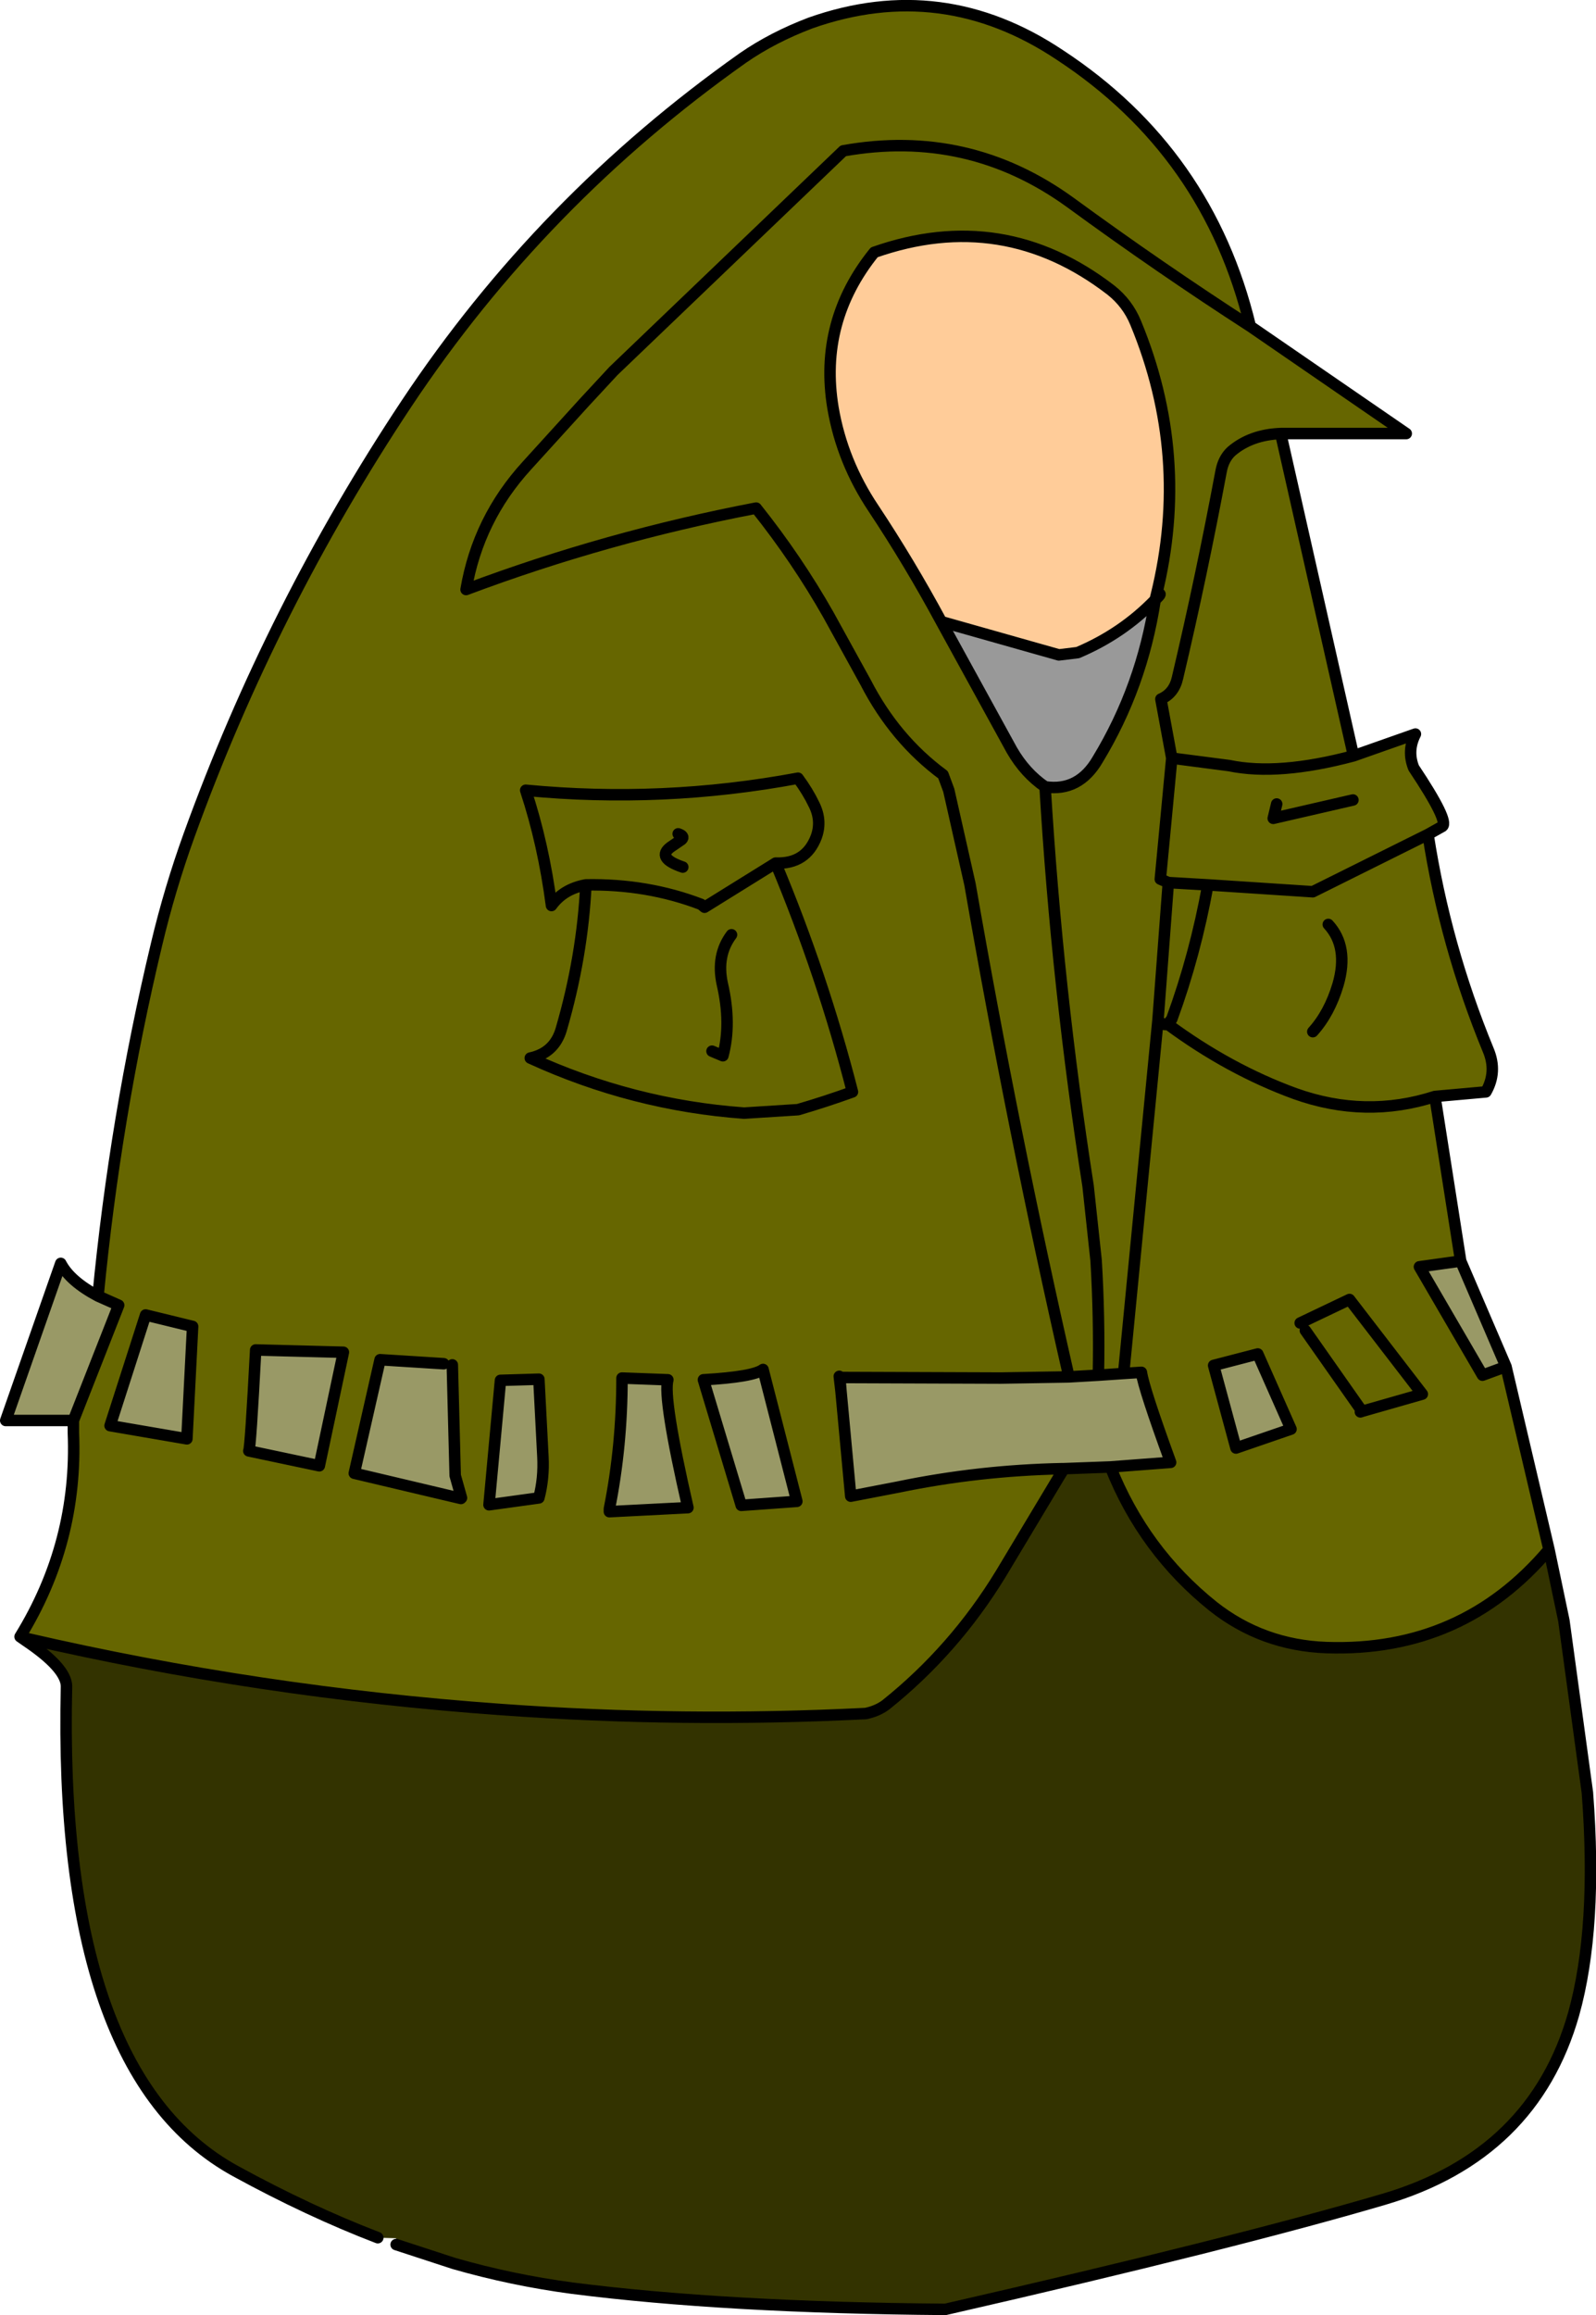 <?xml version="1.0" encoding="UTF-8" standalone="no"?>
<svg xmlns:xlink="http://www.w3.org/1999/xlink" height="201.85px" width="139.2px" xmlns="http://www.w3.org/2000/svg">
  <g transform="matrix(1.0, 0.0, 0.0, 1.0, 70.45, 102.5)">
    <path d="M-61.9 10.5 Q-60.4 -5.1 -56.8 -20.15 -55.65 -25.0 -53.95 -29.7 -46.75 -49.6 -35.0 -67.3 -23.2 -85.05 -5.65 -97.45 -3.05 -99.25 0.25 -100.5 11.75 -104.55 22.0 -97.7 34.95 -89.2 38.6 -74.05 L52.2 -64.7 41.25 -64.7 47.6 -36.6 53.0 -38.5 Q52.25 -37.05 52.85 -35.55 55.95 -30.9 55.35 -30.45 L54.1 -29.75 Q55.6 -20.05 59.35 -10.95 60.15 -9.05 59.15 -7.3 L54.7 -6.9 56.95 7.45 53.35 7.95 58.85 17.4 60.9 16.65 64.65 32.6 Q57.1 41.55 45.25 41.15 39.65 40.95 35.35 37.55 29.3 32.7 26.4 25.4 L31.65 25.0 Q29.3 18.55 29.1 17.15 L27.55 17.25 25.35 17.3 Q25.45 12.4 25.15 7.4 L24.45 0.9 Q21.75 -16.4 20.7 -33.9 21.75 -16.4 24.45 0.9 L25.15 7.4 Q25.45 12.4 25.35 17.3 L22.75 17.4 16.85 17.65 2.8 17.6 2.75 17.5 2.9 18.8 3.75 27.95 7.9 27.15 Q14.9 25.7 22.2 25.55 L22.2 25.75 21.95 26.2 16.85 34.7 Q12.8 41.35 6.8 46.15 6.05 46.7 5.05 46.9 -10.85 47.7 -26.75 46.55 -47.8 45.05 -68.15 40.35 L-68.7 40.2 Q-63.65 32.0 -64.05 22.4 L-64.05 21.35 -60.1 11.3 -61.9 10.5 M30.4 -50.6 Q33.4 -62.75 28.6 -74.35 27.9 -76.05 26.45 -77.2 17.05 -84.45 5.8 -80.5 0.95 -74.5 2.2 -66.95 3.0 -62.25 5.75 -58.15 8.9 -53.4 11.65 -48.3 L17.8 -37.1 Q18.95 -35.1 20.7 -33.9 23.65 -33.45 25.3 -36.3 29.15 -42.65 30.3 -50.2 31.1 -50.95 30.4 -50.6 M41.25 -64.7 Q38.65 -64.6 36.95 -63.15 36.25 -62.5 36.05 -61.4 34.35 -52.3 32.25 -43.4 31.95 -42.05 30.8 -41.55 L31.75 -36.4 30.75 -25.85 31.45 -25.55 30.55 -13.6 27.55 17.25 30.55 -13.6 31.45 -25.55 30.75 -25.85 31.75 -36.4 30.8 -41.55 Q31.95 -42.05 32.25 -43.4 34.35 -52.3 36.05 -61.4 36.25 -62.5 36.95 -63.15 38.65 -64.6 41.25 -64.7 M-2.8 -27.25 L-9.0 -23.4 -9.3 -23.65 Q-14.0 -25.45 -19.35 -25.35 -19.65 -19.1 -21.5 -12.75 -22.1 -10.7 -24.2 -10.25 -15.25 -6.15 -5.55 -5.45 L-0.85 -5.75 Q1.55 -6.45 3.9 -7.3 1.3 -17.45 -2.8 -27.25 -0.15 -27.15 0.75 -29.55 1.25 -30.95 0.55 -32.35 0.0 -33.5 -0.85 -34.65 -12.65 -32.45 -24.6 -33.6 -23.05 -28.9 -22.35 -23.55 -21.3 -25.0 -19.35 -25.35 -21.3 -25.0 -22.35 -23.55 -23.05 -28.9 -24.6 -33.6 -12.65 -32.45 -0.85 -34.65 0.0 -33.5 0.55 -32.35 1.25 -30.95 0.75 -29.55 -0.15 -27.15 -2.8 -27.25 1.3 -17.45 3.9 -7.3 1.55 -6.45 -0.85 -5.75 L-5.55 -5.45 Q-15.25 -6.15 -24.2 -10.25 -22.1 -10.7 -21.5 -12.75 -19.65 -19.1 -19.35 -25.35 -14.0 -25.45 -9.3 -23.65 L-9.0 -23.4 -2.8 -27.25 M-6.65 -21.0 Q-8.0 -19.2 -7.45 -16.7 -6.65 -13.25 -7.4 -10.45 L-8.35 -10.85 -7.4 -10.45 Q-6.65 -13.25 -7.45 -16.7 -8.0 -19.2 -6.65 -21.0 M-11.3 -29.8 Q-10.7 -29.6 -11.0 -29.3 L-11.95 -28.65 Q-13.25 -27.7 -10.9 -26.9 -13.25 -27.7 -11.95 -28.65 L-11.0 -29.3 Q-10.7 -29.6 -11.3 -29.8 M44.05 -12.55 Q45.5 -14.15 46.25 -16.65 47.2 -19.95 45.4 -21.9 47.2 -19.95 46.25 -16.65 45.5 -14.15 44.05 -12.55 M40.9 -32.4 L40.6 -31.15 47.55 -32.75 40.6 -31.15 40.9 -32.4 M30.55 -13.6 Q30.95 -13.05 31.4 -13.2 L31.75 -13.65 Q33.8 -19.25 34.9 -25.35 L31.45 -25.55 34.9 -25.35 44.05 -24.75 54.1 -29.75 44.05 -24.75 34.9 -25.35 Q33.8 -19.25 31.75 -13.65 L31.4 -13.2 Q36.75 -9.25 42.5 -7.15 48.65 -4.95 54.7 -6.9 48.65 -4.95 42.5 -7.15 36.75 -9.25 31.4 -13.2 30.95 -13.05 30.55 -13.6 M47.6 -36.6 Q41.05 -34.85 36.75 -35.75 L31.75 -36.4 36.75 -35.75 Q41.05 -34.85 47.6 -36.6 M38.6 -74.05 Q30.7 -79.15 22.9 -84.85 14.0 -91.3 3.1 -89.35 L-16.95 -70.15 -19.5 -67.4 -24.5 -61.9 Q-28.75 -57.25 -29.8 -51.1 -17.55 -55.7 -4.5 -58.2 -0.95 -53.75 1.8 -48.9 L5.05 -43.0 Q7.6 -38.05 11.8 -34.95 L12.3 -33.6 14.15 -25.4 Q17.9 -3.85 22.75 17.4 17.9 -3.85 14.15 -25.4 L12.3 -33.6 11.8 -34.95 Q7.6 -38.05 5.05 -43.0 L1.8 -48.9 Q-0.95 -53.75 -4.5 -58.2 -17.55 -55.7 -29.8 -51.1 -28.75 -57.25 -24.5 -61.9 L-19.5 -67.4 -16.95 -70.15 3.1 -89.35 Q14.0 -91.3 22.9 -84.85 30.7 -79.15 38.6 -74.05 M-12.2 17.8 L-16.2 17.65 Q-16.2 23.55 -17.3 29.05 L-17.3 29.3 -10.45 28.95 Q-12.65 19.35 -12.2 17.8 M-3.9 16.9 Q-4.75 17.55 -9.1 17.8 L-5.8 28.75 -0.95 28.4 -3.9 16.9 M-26.8 17.85 L-27.8 28.7 -23.45 28.1 Q-23.0 26.4 -23.1 24.5 L-23.45 17.75 -26.8 17.85 M-31.0 16.55 L-31.0 16.5 -31.75 16.4 -37.3 16.05 -39.55 25.95 -30.25 28.15 -30.2 28.15 -30.2 28.1 -30.75 26.15 -31.0 16.55 M-53.65 13.15 L-57.75 12.15 -60.85 21.8 -54.15 22.95 -53.65 13.15 M-48.15 15.2 Q-48.6 23.75 -48.75 24.0 L-42.6 25.3 -40.5 15.4 -48.15 15.2 M43.4 13.5 L48.2 20.6 48.35 20.55 43.4 13.5 M42.95 12.85 L47.25 10.8 53.6 19.05 48.35 20.55 53.6 19.05 47.25 10.8 42.95 12.85 M37.35 23.75 L42.15 22.1 39.25 15.55 35.4 16.55 37.35 23.75" fill="#666600" fill-rule="evenodd" stroke="none"/>
    <path d="M64.65 32.6 L65.95 38.8 68.0 53.8 Q68.9 65.6 66.8 73.1 63.3 85.4 50.25 89.25 37.15 93.1 12.0 98.85 -7.25 98.7 -20.55 97.0 -25.8 96.3 -30.85 94.85 L-35.9 93.2 -35.9 92.65 -37.5 92.6 Q-43.5 90.3 -49.9 86.8 -65.45 78.3 -64.65 44.5 -64.7 42.9 -68.2 40.55 L-68.15 40.35 Q-47.8 45.05 -26.75 46.55 -10.85 47.7 5.05 46.9 6.05 46.7 6.8 46.15 12.8 41.35 16.85 34.7 L21.95 26.2 22.2 25.75 22.35 25.55 26.4 25.4 Q29.3 32.7 35.35 37.55 39.65 40.95 45.25 41.15 57.1 41.55 64.65 32.6 M21.95 26.2 L22.35 25.55 21.95 26.2" fill="#333300" fill-rule="evenodd" stroke="none"/>
    <path d="M11.65 -48.3 Q8.9 -53.4 5.75 -58.15 3.0 -62.25 2.2 -66.95 0.95 -74.5 5.8 -80.5 17.05 -84.45 26.45 -77.2 27.9 -76.05 28.6 -74.35 33.4 -62.75 30.4 -50.6 L30.3 -50.2 Q27.45 -47.25 23.55 -45.6 L21.9 -45.4 11.65 -48.3" fill="#ffcc99" fill-rule="evenodd" stroke="none"/>
    <path d="M30.3 -50.2 Q29.15 -42.65 25.3 -36.3 23.65 -33.45 20.7 -33.9 18.95 -35.1 17.8 -37.1 L11.65 -48.3 21.9 -45.4 23.55 -45.6 Q27.45 -47.25 30.3 -50.2" fill="#999999" fill-rule="evenodd" stroke="none"/>
    <path d="M56.95 7.45 L60.9 16.65 58.85 17.4 53.35 7.95 56.95 7.45 M-64.05 21.35 L-69.95 21.35 -65.15 7.65 Q-64.35 9.2 -61.9 10.5 L-60.1 11.3 -64.05 21.35 M25.35 17.3 L27.55 17.25 25.35 17.4 25.35 17.3 25.35 17.4 27.55 17.25 29.1 17.15 Q29.3 18.55 31.65 25.0 L26.4 25.4 22.35 25.55 22.2 25.55 Q14.9 25.7 7.9 27.15 L3.75 27.95 2.9 18.8 2.8 17.6 16.85 17.65 22.75 17.4 25.35 17.3 M-3.9 16.9 L-0.95 28.4 -5.8 28.75 -9.1 17.8 Q-4.75 17.55 -3.9 16.9 M-12.2 17.8 Q-12.65 19.35 -10.45 28.95 L-17.3 29.3 -17.3 29.05 Q-16.2 23.55 -16.2 17.65 L-12.2 17.8 M-26.8 17.85 L-23.45 17.75 -23.1 24.5 Q-23.0 26.4 -23.45 28.1 L-27.8 28.7 -26.8 17.85 M-31.75 16.4 L-31.0 16.55 -30.75 26.15 -30.25 28.15 -39.55 25.95 -37.3 16.05 -31.75 16.4 M-53.65 13.15 L-54.15 22.95 -60.85 21.8 -57.75 12.15 -53.65 13.15 M-48.15 15.2 L-40.5 15.4 -42.6 25.3 -48.75 24.0 Q-48.6 23.75 -48.15 15.2 M48.2 20.6 L43.4 13.5 48.35 20.55 48.2 20.6 M22.75 17.55 L22.75 17.4 22.75 17.55 25.35 17.4 22.75 17.55 16.85 17.65 22.75 17.55 M37.35 23.75 L35.4 16.55 39.25 15.55 42.15 22.1 37.35 23.75" fill="#999966" fill-rule="evenodd" stroke="none"/>
    <path d="M30.4 -50.6 Q31.1 -50.95 30.3 -50.2 L30.4 -50.6" fill="#33ff00" fill-rule="evenodd" stroke="none"/>
    <path d="M-61.9 10.5 Q-60.4 -5.1 -56.8 -20.15 -55.65 -25.0 -53.95 -29.7 -46.75 -49.6 -35.0 -67.3 -23.2 -85.05 -5.65 -97.45 -3.05 -99.25 0.25 -100.5 11.75 -104.55 22.0 -97.7 34.95 -89.2 38.6 -74.05 L52.2 -64.7 41.25 -64.7 47.6 -36.6 53.0 -38.5 Q52.25 -37.05 52.85 -35.55 55.95 -30.9 55.35 -30.45 L54.1 -29.75 Q55.6 -20.05 59.35 -10.95 60.15 -9.05 59.15 -7.3 L54.7 -6.9 56.95 7.45 60.9 16.65 64.65 32.6 65.95 38.8 68.0 53.8 Q68.9 65.6 66.8 73.1 63.3 85.4 50.25 89.25 37.15 93.1 12.0 98.85 -7.25 98.7 -20.55 97.0 -25.8 96.3 -30.85 94.85 L-35.9 93.2 M-37.5 92.6 Q-43.5 90.3 -49.9 86.8 -65.45 78.3 -64.65 44.5 -64.7 42.9 -68.2 40.55 L-68.7 40.2 Q-63.65 32.0 -64.05 22.4 L-64.05 21.35 -69.95 21.35 -65.15 7.65 Q-64.35 9.2 -61.9 10.5 L-60.1 11.3 -64.05 21.35 M11.65 -48.3 Q8.9 -53.4 5.75 -58.15 3.0 -62.25 2.2 -66.95 0.95 -74.5 5.8 -80.5 17.05 -84.45 26.45 -77.2 27.9 -76.05 28.6 -74.35 33.4 -62.75 30.4 -50.6 31.1 -50.95 30.3 -50.2 29.15 -42.65 25.3 -36.3 23.65 -33.45 20.7 -33.9 21.75 -16.4 24.45 0.9 L25.15 7.4 Q25.45 12.4 25.35 17.3 L25.35 17.4 27.55 17.25 29.1 17.15 Q29.3 18.55 31.65 25.0 L26.4 25.4 Q29.3 32.7 35.35 37.55 39.65 40.95 45.25 41.15 57.1 41.55 64.65 32.6 M27.55 17.25 L30.55 -13.6 31.45 -25.55 30.75 -25.85 31.75 -36.4 30.8 -41.55 Q31.95 -42.05 32.25 -43.4 34.35 -52.3 36.05 -61.4 36.25 -62.5 36.95 -63.15 38.65 -64.6 41.25 -64.7 M30.4 -50.6 L30.3 -50.2 Q27.45 -47.25 23.55 -45.6 L21.9 -45.4 11.65 -48.3 17.8 -37.1 Q18.95 -35.1 20.7 -33.9 M22.75 17.4 Q17.9 -3.85 14.15 -25.4 L12.3 -33.6 11.8 -34.95 Q7.6 -38.05 5.05 -43.0 L1.8 -48.9 Q-0.95 -53.75 -4.5 -58.2 -17.55 -55.7 -29.8 -51.1 -28.75 -57.25 -24.5 -61.9 L-19.5 -67.4 -16.95 -70.15 3.1 -89.35 Q14.0 -91.3 22.9 -84.85 30.7 -79.15 38.6 -74.05 M31.45 -25.55 L34.9 -25.35 44.05 -24.75 54.1 -29.75 M31.75 -36.4 L36.75 -35.75 Q41.05 -34.85 47.6 -36.6 M0.75 -29.55 Q-0.15 -27.15 -2.8 -27.25 1.3 -17.45 3.9 -7.3 1.55 -6.45 -0.85 -5.75 L-5.55 -5.45 Q-15.25 -6.15 -24.2 -10.25 -22.1 -10.7 -21.5 -12.75 -19.65 -19.1 -19.35 -25.35 -21.3 -25.0 -22.35 -23.55 -23.05 -28.9 -24.6 -33.6 -12.65 -32.45 -0.85 -34.65 0.0 -33.5 0.55 -32.35 1.25 -30.95 0.75 -29.55 M34.9 -25.35 Q33.8 -19.25 31.75 -13.65 L31.4 -13.2 Q36.75 -9.25 42.5 -7.15 48.65 -4.95 54.7 -6.9 M31.4 -13.2 Q30.95 -13.05 30.55 -13.6 M47.55 -32.75 L40.6 -31.15 40.9 -32.4 M45.4 -21.9 Q47.2 -19.95 46.25 -16.65 45.5 -14.15 44.05 -12.55 M-10.9 -26.9 Q-13.25 -27.7 -11.95 -28.65 L-11.0 -29.3 Q-10.7 -29.6 -11.3 -29.8 M-8.35 -10.85 L-7.4 -10.45 Q-6.65 -13.25 -7.45 -16.7 -8.0 -19.2 -6.65 -21.0 M-19.35 -25.35 Q-14.0 -25.45 -9.3 -23.65 L-9.0 -23.4 -2.8 -27.25 M-3.9 16.9 L-0.95 28.4 -5.8 28.75 -9.1 17.8 Q-4.75 17.55 -3.9 16.9 M-12.2 17.8 Q-12.65 19.35 -10.45 28.95 L-17.3 29.3 -17.3 29.05 Q-16.2 23.55 -16.2 17.65 L-12.2 17.8 M-26.8 17.85 L-27.8 28.7 -23.45 28.1 Q-23.0 26.4 -23.1 24.5 L-23.45 17.75 -26.8 17.85 M-31.0 16.55 L-31.0 16.5 M-31.75 16.4 L-37.3 16.05 -39.55 25.95 -30.25 28.15 M-30.75 26.15 L-31.0 16.55 M-30.75 26.15 L-30.2 28.1 M-53.65 13.15 L-57.75 12.15 -60.85 21.8 -54.15 22.95 -53.65 13.15 M-48.15 15.2 L-40.5 15.4 -42.6 25.3 -48.75 24.0 Q-48.6 23.75 -48.15 15.2 M-68.7 40.2 L-68.15 40.35 Q-47.8 45.05 -26.75 46.55 -10.85 47.7 5.05 46.9 6.05 46.7 6.8 46.15 12.8 41.35 16.85 34.7 L21.95 26.2 22.35 25.55 22.2 25.55 Q14.9 25.7 7.9 27.15 L3.75 27.95 2.9 18.8 2.75 17.5 M2.8 17.6 L16.85 17.65 22.75 17.55 25.35 17.4 M43.4 13.5 L48.35 20.55 53.6 19.05 47.25 10.8 42.95 12.85 M48.2 20.6 L48.35 20.55 M60.9 16.65 L58.85 17.4 53.35 7.95 56.95 7.45 M22.75 17.4 L22.75 17.55 M37.35 23.75 L42.15 22.1 39.25 15.55 35.4 16.55 37.35 23.75 M2.8 17.6 L2.9 18.8 M26.4 25.4 L22.35 25.55" fill="none" stroke="#000000" stroke-linecap="round" stroke-linejoin="round" stroke-width="1.0"/>
  </g>
</svg>
